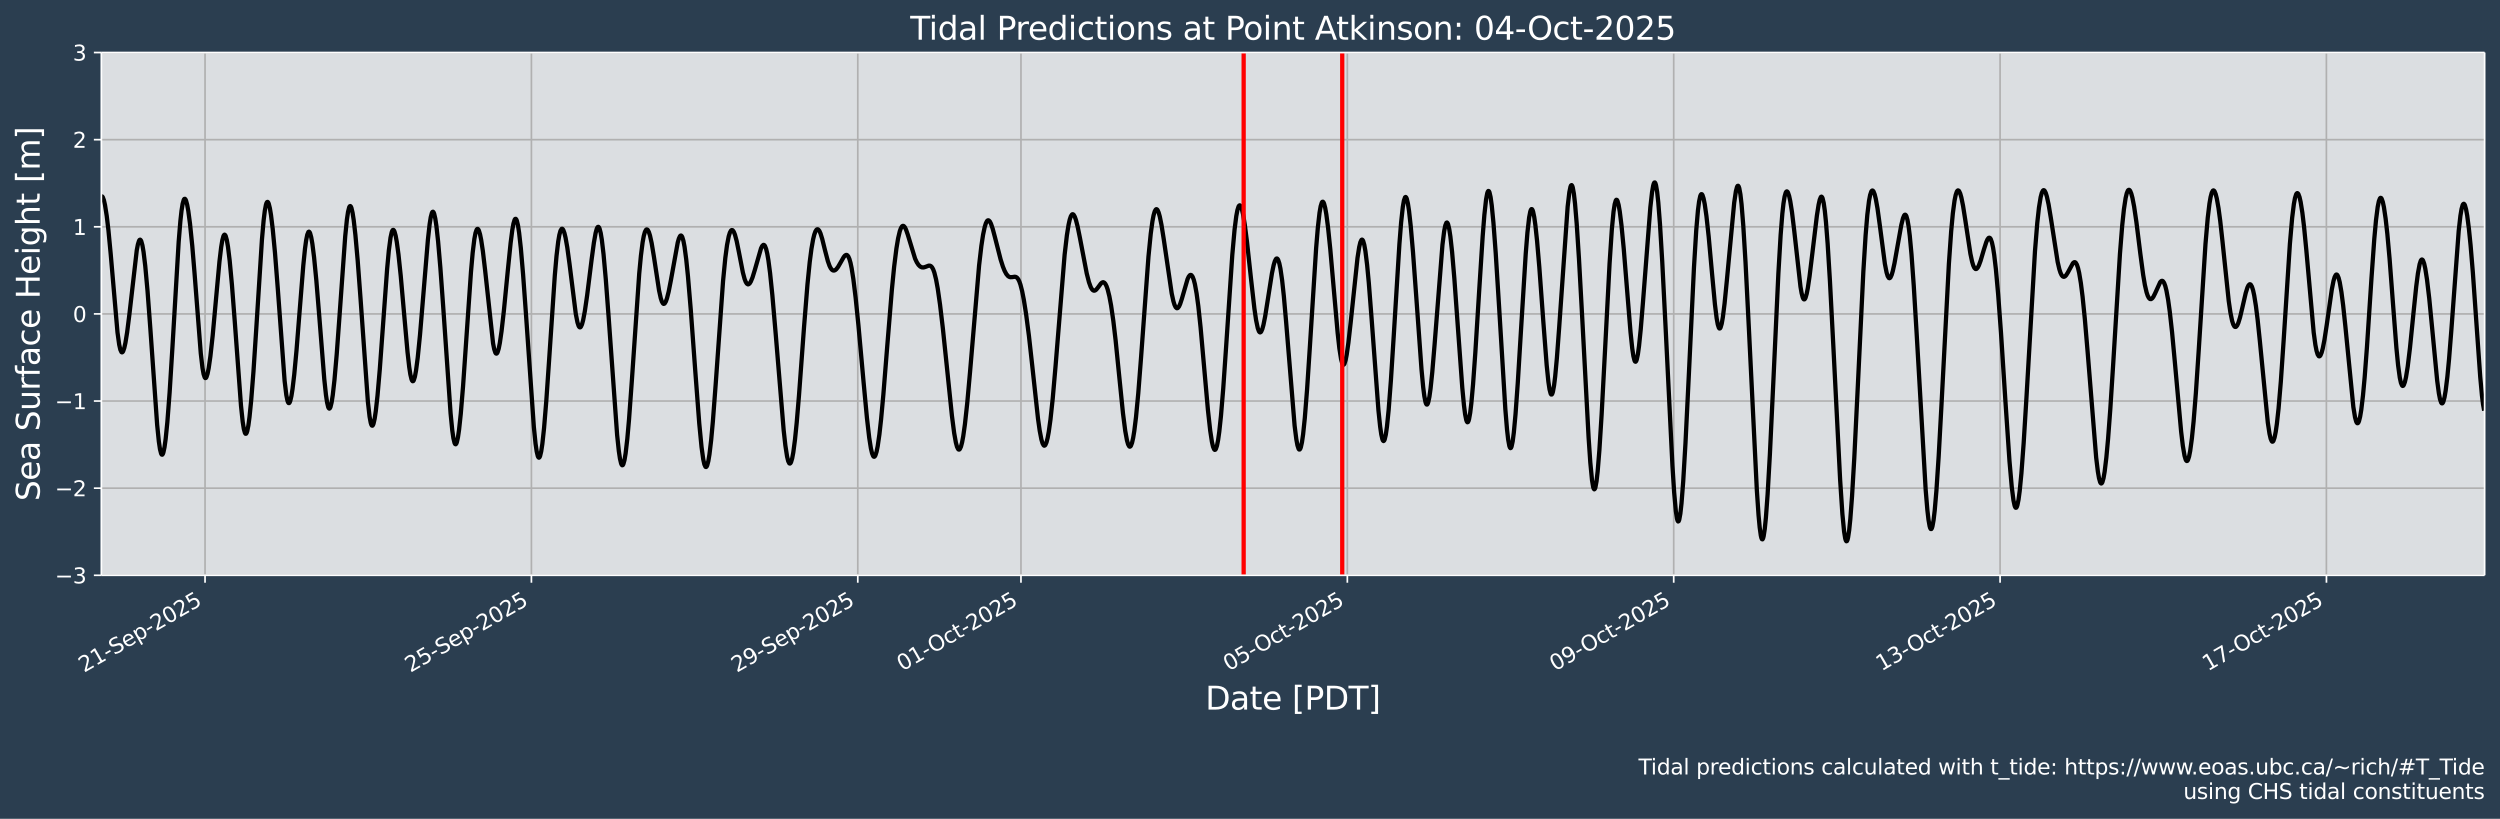 <?xml version="1.0" encoding="UTF-8"?>
<!DOCTYPE svg  PUBLIC '-//W3C//DTD SVG 1.1//EN'  'http://www.w3.org/Graphics/SVG/1.1/DTD/svg11.dtd'>
<svg width="1170.7pt" height="383.43pt" version="1.1" viewBox="0 0 1170.7 383.43" xmlns="http://www.w3.org/2000/svg" xmlns:xlink="http://www.w3.org/1999/xlink">
 <defs>
  <style type="text/css">*{stroke-linejoin: round; stroke-linecap: butt}</style>
 </defs>
 <g id="figure_1">
  <g id="patch_1">
   <path d="m0 383.43h1170.7v-383.43h-1170.7z" fill="#2b3e50"/>
  </g>
  <g id="axes_1">
   <g id="patch_2">
    <path d="m47.459 269.4h1116v-244.8h-1116z" fill="#dbdee1"/>
   </g>
   <g id="matplotlib.axis_1">
    <g id="xtick_1">
     <g id="line2d_1">
      <path d="m96.016 269.4v-244.8" clip-path="url(#p8dce741cfb)" fill="none" stroke="#b0b0b0" stroke-linecap="square" stroke-width=".8"/>
     </g>
     <g id="line2d_2">
      <defs>
       <path id="m0cbd7899dc" d="m0 0v3.5" stroke="#fff" stroke-width=".8"/>
      </defs>
      <use x="96.016" y="269.398" fill="#ffffff" stroke="#ffffff" stroke-width=".8" xlink:href="#m0cbd7899dc"/>
     </g>
     <g id="text_1">
      <!-- 21-Sep-2025 -->
      <g transform="translate(39.342 315.1) rotate(-30) scale(.1 -.1)" fill="#fff">
       <defs>
        <path id="DejaVuSans-32" transform="scale(.016)" d="m1228 531h2203v-531h-2962v531q359 372 979 998 621 627 780 809 303 340 423 576 121 236 121 464 0 372-261 606-261 235-680 235-297 0-627-103-329-103-704-313v638q381 153 712 231 332 78 607 78 725 0 1156-363 431-362 431-968 0-288-108-546-107-257-392-607-78-91-497-524-418-433-1181-1211z"/>
        <path id="DejaVuSans-31" transform="scale(.016)" d="m794 531h1031v3560l-1122-225v575l1116 225h631v-4135h1031v-531h-2687v531z"/>
        <path id="DejaVuSans-2d" transform="scale(.016)" d="m313 2009h1684v-512h-1684v512z"/>
        <path id="DejaVuSans-53" transform="scale(.016)" d="m3425 4513v-616q-359 172-678 256-319 85-616 85-515 0-795-200t-280-569q0-310 186-468 186-157 705-254l381-78q706-135 1042-474t336-907q0-679-455-1029-454-350-1332-350-331 0-705 75-373 75-773 222v650q384-215 753-325 369-109 725-109 540 0 834 212 294 213 294 607 0 343-211 537t-692 291l-385 75q-706 140-1022 440-315 300-315 835 0 619 436 975t1201 356q329 0 669-60 341-59 697-177z"/>
        <path id="DejaVuSans-65" transform="scale(.016)" d="m3597 1894v-281h-2644q38-594 358-905t892-311q331 0 642 81t618 244v-544q-310-131-635-200t-659-69q-838 0-1327 487-489 488-489 1320 0 859 464 1363 464 505 1252 505 706 0 1117-455 411-454 411-1235zm-575 169q-6 471-264 752-258 282-683 282-481 0-770-272t-333-766l2050 4z"/>
        <path id="DejaVuSans-70" transform="scale(.016)" d="m1159 525v-1856h-578v4831h578v-531q182 312 458 463 277 152 661 152 638 0 1036-506 399-506 399-1331t-399-1332q-398-506-1036-506-384 0-661 152-276 152-458 464zm1957 1222q0 634-261 995t-717 361q-457 0-718-361t-261-995 261-995 718-361q456 0 717 361t261 995z"/>
        <path id="DejaVuSans-30" transform="scale(.016)" d="m2034 4250q-487 0-733-480-245-479-245-1442 0-959 245-1439 246-480 733-480 491 0 736 480 246 480 246 1439 0 963-246 1442-245 480-736 480zm0 500q785 0 1199-621 414-620 414-1801 0-1178-414-1799-414-620-1199-620-784 0-1198 620-414 621-414 1799 0 1181 414 1801 414 621 1198 621z"/>
        <path id="DejaVuSans-35" transform="scale(.016)" d="m691 4666h2478v-532h-1900v-1143q137 47 274 70 138 23 276 23 781 0 1237-428 457-428 457-1159 0-753-469-1171-469-417-1322-417-294 0-599 50-304 50-629 150v635q281-153 581-228t634-75q541 0 856 284 316 284 316 772 0 487-316 771-315 285-856 285-253 0-505-56-251-56-513-175v2344z"/>
       </defs>
       <use xlink:href="#DejaVuSans-32"/>
       <use transform="translate(63.623)" xlink:href="#DejaVuSans-31"/>
       <use transform="translate(127.25)" xlink:href="#DejaVuSans-2d"/>
       <use transform="translate(163.33)" xlink:href="#DejaVuSans-53"/>
       <use transform="translate(226.81)" xlink:href="#DejaVuSans-65"/>
       <use transform="translate(288.33)" xlink:href="#DejaVuSans-70"/>
       <use transform="translate(351.81)" xlink:href="#DejaVuSans-2d"/>
       <use transform="translate(387.89)" xlink:href="#DejaVuSans-32"/>
       <use transform="translate(451.51)" xlink:href="#DejaVuSans-30"/>
       <use transform="translate(515.14)" xlink:href="#DejaVuSans-32"/>
       <use transform="translate(578.76)" xlink:href="#DejaVuSans-35"/>
      </g>
     </g>
    </g>
    <g id="xtick_2">
     <g id="line2d_3">
      <path d="m248.85 269.4v-244.8" clip-path="url(#p8dce741cfb)" fill="none" stroke="#b0b0b0" stroke-linecap="square" stroke-width=".8"/>
     </g>
     <g id="line2d_4">
      <use x="248.849" y="269.398" fill="#ffffff" stroke="#ffffff" stroke-width=".8" xlink:href="#m0cbd7899dc"/>
     </g>
     <g id="text_2">
      <!-- 25-Sep-2025 -->
      <g transform="translate(192.17 315.1) rotate(-30) scale(.1 -.1)" fill="#fff">
       <use xlink:href="#DejaVuSans-32"/>
       <use transform="translate(63.623)" xlink:href="#DejaVuSans-35"/>
       <use transform="translate(127.25)" xlink:href="#DejaVuSans-2d"/>
       <use transform="translate(163.33)" xlink:href="#DejaVuSans-53"/>
       <use transform="translate(226.81)" xlink:href="#DejaVuSans-65"/>
       <use transform="translate(288.33)" xlink:href="#DejaVuSans-70"/>
       <use transform="translate(351.81)" xlink:href="#DejaVuSans-2d"/>
       <use transform="translate(387.89)" xlink:href="#DejaVuSans-32"/>
       <use transform="translate(451.51)" xlink:href="#DejaVuSans-30"/>
       <use transform="translate(515.14)" xlink:href="#DejaVuSans-32"/>
       <use transform="translate(578.76)" xlink:href="#DejaVuSans-35"/>
      </g>
     </g>
    </g>
    <g id="xtick_3">
     <g id="line2d_5">
      <path d="m401.68 269.4v-244.8" clip-path="url(#p8dce741cfb)" fill="none" stroke="#b0b0b0" stroke-linecap="square" stroke-width=".8"/>
     </g>
     <g id="line2d_6">
      <use x="401.682" y="269.398" fill="#ffffff" stroke="#ffffff" stroke-width=".8" xlink:href="#m0cbd7899dc"/>
     </g>
     <g id="text_3">
      <!-- 29-Sep-2025 -->
      <g transform="translate(345.01 315.1) rotate(-30) scale(.1 -.1)" fill="#fff">
       <defs>
        <path id="DejaVuSans-39" transform="scale(.016)" d="m703 97v575q238-113 481-172 244-59 479-59 625 0 954 420 330 420 377 1277-181-269-460-413-278-144-615-144-700 0-1108 423-408 424-408 1159 0 718 425 1152 425 435 1131 435 810 0 1236-621 427-620 427-1801 0-1103-524-1761-523-658-1407-658-238 0-482 47-243 47-506 141zm1256 1978q425 0 673 290 249 291 249 798 0 503-249 795-248 292-673 292t-673-292-248-795q0-507 248-798 248-290 673-290z"/>
       </defs>
       <use xlink:href="#DejaVuSans-32"/>
       <use transform="translate(63.623)" xlink:href="#DejaVuSans-39"/>
       <use transform="translate(127.25)" xlink:href="#DejaVuSans-2d"/>
       <use transform="translate(163.33)" xlink:href="#DejaVuSans-53"/>
       <use transform="translate(226.81)" xlink:href="#DejaVuSans-65"/>
       <use transform="translate(288.33)" xlink:href="#DejaVuSans-70"/>
       <use transform="translate(351.81)" xlink:href="#DejaVuSans-2d"/>
       <use transform="translate(387.89)" xlink:href="#DejaVuSans-32"/>
       <use transform="translate(451.51)" xlink:href="#DejaVuSans-30"/>
       <use transform="translate(515.14)" xlink:href="#DejaVuSans-32"/>
       <use transform="translate(578.76)" xlink:href="#DejaVuSans-35"/>
      </g>
     </g>
    </g>
    <g id="xtick_4">
     <g id="line2d_7">
      <path d="m478.1 269.4v-244.8" clip-path="url(#p8dce741cfb)" fill="none" stroke="#b0b0b0" stroke-linecap="square" stroke-width=".8"/>
     </g>
     <g id="line2d_8">
      <use x="478.098" y="269.398" fill="#ffffff" stroke="#ffffff" stroke-width=".8" xlink:href="#m0cbd7899dc"/>
     </g>
     <g id="text_4">
      <!-- 01-Oct-2025 -->
      <g transform="translate(422.54 314.46) rotate(-30) scale(.1 -.1)" fill="#fff">
       <defs>
        <path id="DejaVuSans-4f" transform="scale(.016)" d="m2522 4238q-688 0-1093-513-404-512-404-1397 0-881 404-1394 405-512 1093-512 687 0 1089 512 402 513 402 1394 0 885-402 1397-402 513-1089 513zm0 512q981 0 1568-658 588-658 588-1764 0-1103-588-1761-587-658-1568-658-984 0-1574 656-589 657-589 1763t589 1764q590 658 1574 658z"/>
        <path id="DejaVuSans-63" transform="scale(.016)" d="m3122 3366v-538q-244 135-489 202t-495 67q-560 0-870-355-309-354-309-995t309-996q310-354 870-354 250 0 495 67t489 202v-532q-241-112-499-168-257-57-548-57-791 0-1257 497-465 497-465 1341 0 856 470 1346 471 491 1290 491 265 0 518-55 253-54 491-163z"/>
        <path id="DejaVuSans-74" transform="scale(.016)" d="m1172 4494v-994h1184v-447h-1184v-1900q0-428 117-550t477-122h590v-481h-590q-666 0-919 248-253 249-253 905v1900h-422v447h422v994h578z"/>
       </defs>
       <use xlink:href="#DejaVuSans-30"/>
       <use transform="translate(63.623)" xlink:href="#DejaVuSans-31"/>
       <use transform="translate(127.25)" xlink:href="#DejaVuSans-2d"/>
       <use transform="translate(166.08)" xlink:href="#DejaVuSans-4f"/>
       <use transform="translate(244.79)" xlink:href="#DejaVuSans-63"/>
       <use transform="translate(299.77)" xlink:href="#DejaVuSans-74"/>
       <use transform="translate(338.98)" xlink:href="#DejaVuSans-2d"/>
       <use transform="translate(375.06)" xlink:href="#DejaVuSans-32"/>
       <use transform="translate(438.69)" xlink:href="#DejaVuSans-30"/>
       <use transform="translate(502.31)" xlink:href="#DejaVuSans-32"/>
       <use transform="translate(565.93)" xlink:href="#DejaVuSans-35"/>
      </g>
     </g>
    </g>
    <g id="xtick_5">
     <g id="line2d_9">
      <path d="m630.93 269.4v-244.8" clip-path="url(#p8dce741cfb)" fill="none" stroke="#b0b0b0" stroke-linecap="square" stroke-width=".8"/>
     </g>
     <g id="line2d_10">
      <use x="630.932" y="269.398" fill="#ffffff" stroke="#ffffff" stroke-width=".8" xlink:href="#m0cbd7899dc"/>
     </g>
     <g id="text_5">
      <!-- 05-Oct-2025 -->
      <g transform="translate(575.37 314.46) rotate(-30) scale(.1 -.1)" fill="#fff">
       <use xlink:href="#DejaVuSans-30"/>
       <use transform="translate(63.623)" xlink:href="#DejaVuSans-35"/>
       <use transform="translate(127.25)" xlink:href="#DejaVuSans-2d"/>
       <use transform="translate(166.08)" xlink:href="#DejaVuSans-4f"/>
       <use transform="translate(244.79)" xlink:href="#DejaVuSans-63"/>
       <use transform="translate(299.77)" xlink:href="#DejaVuSans-74"/>
       <use transform="translate(338.98)" xlink:href="#DejaVuSans-2d"/>
       <use transform="translate(375.06)" xlink:href="#DejaVuSans-32"/>
       <use transform="translate(438.69)" xlink:href="#DejaVuSans-30"/>
       <use transform="translate(502.31)" xlink:href="#DejaVuSans-32"/>
       <use transform="translate(565.93)" xlink:href="#DejaVuSans-35"/>
      </g>
     </g>
    </g>
    <g id="xtick_6">
     <g id="line2d_11">
      <path d="m783.76 269.4v-244.8" clip-path="url(#p8dce741cfb)" fill="none" stroke="#b0b0b0" stroke-linecap="square" stroke-width=".8"/>
     </g>
     <g id="line2d_12">
      <use x="783.765" y="269.398" fill="#ffffff" stroke="#ffffff" stroke-width=".8" xlink:href="#m0cbd7899dc"/>
     </g>
     <g id="text_6">
      <!-- 09-Oct-2025 -->
      <g transform="translate(728.2 314.46) rotate(-30) scale(.1 -.1)" fill="#fff">
       <use xlink:href="#DejaVuSans-30"/>
       <use transform="translate(63.623)" xlink:href="#DejaVuSans-39"/>
       <use transform="translate(127.25)" xlink:href="#DejaVuSans-2d"/>
       <use transform="translate(166.08)" xlink:href="#DejaVuSans-4f"/>
       <use transform="translate(244.79)" xlink:href="#DejaVuSans-63"/>
       <use transform="translate(299.77)" xlink:href="#DejaVuSans-74"/>
       <use transform="translate(338.98)" xlink:href="#DejaVuSans-2d"/>
       <use transform="translate(375.06)" xlink:href="#DejaVuSans-32"/>
       <use transform="translate(438.69)" xlink:href="#DejaVuSans-30"/>
       <use transform="translate(502.31)" xlink:href="#DejaVuSans-32"/>
       <use transform="translate(565.93)" xlink:href="#DejaVuSans-35"/>
      </g>
     </g>
    </g>
    <g id="xtick_7">
     <g id="line2d_13">
      <path d="m936.6 269.4v-244.8" clip-path="url(#p8dce741cfb)" fill="none" stroke="#b0b0b0" stroke-linecap="square" stroke-width=".8"/>
     </g>
     <g id="line2d_14">
      <use x="936.598" y="269.398" fill="#ffffff" stroke="#ffffff" stroke-width=".8" xlink:href="#m0cbd7899dc"/>
     </g>
     <g id="text_7">
      <!-- 13-Oct-2025 -->
      <g transform="translate(881.04 314.46) rotate(-30) scale(.1 -.1)" fill="#fff">
       <defs>
        <path id="DejaVuSans-33" transform="scale(.016)" d="m2597 2516q453-97 707-404 255-306 255-756 0-690-475-1069-475-378-1350-378-293 0-604 58t-642 174v609q262-153 574-231 313-78 654-78 593 0 904 234t311 681q0 413-289 645-289 233-804 233h-544v519h569q465 0 712 186t247 536q0 359-255 551-254 193-729 193-260 0-557-57-297-56-653-174v562q360 100 674 150t592 50q719 0 1137-327 419-326 419-882 0-388-222-655t-631-370z"/>
       </defs>
       <use xlink:href="#DejaVuSans-31"/>
       <use transform="translate(63.623)" xlink:href="#DejaVuSans-33"/>
       <use transform="translate(127.25)" xlink:href="#DejaVuSans-2d"/>
       <use transform="translate(166.08)" xlink:href="#DejaVuSans-4f"/>
       <use transform="translate(244.79)" xlink:href="#DejaVuSans-63"/>
       <use transform="translate(299.77)" xlink:href="#DejaVuSans-74"/>
       <use transform="translate(338.98)" xlink:href="#DejaVuSans-2d"/>
       <use transform="translate(375.06)" xlink:href="#DejaVuSans-32"/>
       <use transform="translate(438.69)" xlink:href="#DejaVuSans-30"/>
       <use transform="translate(502.31)" xlink:href="#DejaVuSans-32"/>
       <use transform="translate(565.93)" xlink:href="#DejaVuSans-35"/>
      </g>
     </g>
    </g>
    <g id="xtick_8">
     <g id="line2d_15">
      <path d="m1089.4 269.4v-244.8" clip-path="url(#p8dce741cfb)" fill="none" stroke="#b0b0b0" stroke-linecap="square" stroke-width=".8"/>
     </g>
     <g id="line2d_16">
      <use x="1089.431" y="269.398" fill="#ffffff" stroke="#ffffff" stroke-width=".8" xlink:href="#m0cbd7899dc"/>
     </g>
     <g id="text_8">
      <!-- 17-Oct-2025 -->
      <g transform="translate(1033.9 314.46) rotate(-30) scale(.1 -.1)" fill="#fff">
       <defs>
        <path id="DejaVuSans-37" transform="scale(.016)" d="m525 4666h3e3v-269l-1694-4397h-659l1594 4134h-2241v532z"/>
       </defs>
       <use xlink:href="#DejaVuSans-31"/>
       <use transform="translate(63.623)" xlink:href="#DejaVuSans-37"/>
       <use transform="translate(127.25)" xlink:href="#DejaVuSans-2d"/>
       <use transform="translate(166.08)" xlink:href="#DejaVuSans-4f"/>
       <use transform="translate(244.79)" xlink:href="#DejaVuSans-63"/>
       <use transform="translate(299.77)" xlink:href="#DejaVuSans-74"/>
       <use transform="translate(338.98)" xlink:href="#DejaVuSans-2d"/>
       <use transform="translate(375.06)" xlink:href="#DejaVuSans-32"/>
       <use transform="translate(438.69)" xlink:href="#DejaVuSans-30"/>
       <use transform="translate(502.31)" xlink:href="#DejaVuSans-32"/>
       <use transform="translate(565.93)" xlink:href="#DejaVuSans-35"/>
      </g>
     </g>
    </g>
    <g id="text_9">
     <!-- Date [PDT] -->
     <g transform="translate(564.42 332.3) scale(.15 -.15)" fill="#fff">
      <defs>
       <path id="BitstreamVeraSans-Roman-44" transform="scale(.016)" d="m1259 4147v-3628h763q966 0 1414 437 448 438 448 1382 0 937-448 1373t-1414 436h-763zm-631 519h1297q1356 0 1990-564 635-564 635-1764 0-1207-638-1773-637-565-1987-565h-1297v4666z"/>
       <path id="BitstreamVeraSans-Roman-61" transform="scale(.016)" d="m2194 1759q-697 0-966-159t-269-544q0-306 202-486 202-179 548-179 479 0 768 339t289 901v128h-572zm1147 238v-1997h-575v531q-197-318-491-470t-719-152q-537 0-855 302-317 302-317 808 0 590 395 890 396 300 1180 300h807v57q0 397-261 614t-733 217q-300 0-585-72-284-72-546-216v532q315 122 612 182 297 61 578 61 760 0 1135-394 375-393 375-1193z"/>
       <path id="BitstreamVeraSans-Roman-74" transform="scale(.016)" d="m1172 4494v-994h1184v-447h-1184v-1900q0-428 117-550t477-122h590v-481h-590q-666 0-919 248-253 249-253 905v1900h-422v447h422v994h578z"/>
       <path id="BitstreamVeraSans-Roman-65" transform="scale(.016)" d="m3597 1894v-281h-2644q38-594 358-905t892-311q331 0 642 81t618 244v-544q-310-131-635-200t-659-69q-838 0-1327 487-489 488-489 1320 0 859 464 1363 464 505 1252 505 706 0 1117-455 411-454 411-1235zm-575 169q-6 471-264 752-258 282-683 282-481 0-770-272t-333-766l2050 4z"/>
       <path id="BitstreamVeraSans-Roman-5b" transform="scale(.016)" d="m550 4863h1325v-447h-750v-4813h750v-447h-1325v5707z"/>
       <path id="BitstreamVeraSans-Roman-50" transform="scale(.016)" d="m1259 4147v-1753h794q441 0 681 228 241 228 241 650 0 419-241 647-240 228-681 228h-794zm-631 519h1425q785 0 1186-355 402-355 402-1039 0-691-402-1044-401-353-1186-353h-794v-1875h-631v4666z"/>
       <path id="BitstreamVeraSans-Roman-54" transform="scale(.016)" d="m-19 4666h3947v-532h-1656v-4134h-634v4134h-1657v532z"/>
       <path id="BitstreamVeraSans-Roman-5d" transform="scale(.016)" d="m1947 4863v-5707h-1325v447h747v4813h-747v447h1325z"/>
      </defs>
      <use xlink:href="#BitstreamVeraSans-Roman-44"/>
      <use transform="translate(77.002)" xlink:href="#BitstreamVeraSans-Roman-61"/>
      <use transform="translate(138.28)" xlink:href="#BitstreamVeraSans-Roman-74"/>
      <use transform="translate(177.49)" xlink:href="#BitstreamVeraSans-Roman-65"/>
      <use transform="translate(239.01)" xlink:href="#BitstreamVeraSans-Roman-20"/>
      <use transform="translate(270.8)" xlink:href="#BitstreamVeraSans-Roman-5b"/>
      <use transform="translate(309.81)" xlink:href="#BitstreamVeraSans-Roman-50"/>
      <use transform="translate(370.12)" xlink:href="#BitstreamVeraSans-Roman-44"/>
      <use transform="translate(447.12)" xlink:href="#BitstreamVeraSans-Roman-54"/>
      <use transform="translate(508.2)" xlink:href="#BitstreamVeraSans-Roman-5d"/>
     </g>
    </g>
   </g>
   <g id="matplotlib.axis_2">
    <g id="ytick_1">
     <g id="line2d_17">
      <path d="m47.459 269.4h1116" clip-path="url(#p8dce741cfb)" fill="none" stroke="#b0b0b0" stroke-linecap="square" stroke-width=".8"/>
     </g>
     <g id="line2d_18">
      <defs>
       <path id="mfef2dfbc71" d="m0 0h-3.5" stroke="#fff" stroke-width=".8"/>
      </defs>
      <use x="47.459" y="269.398" fill="#ffffff" stroke="#ffffff" stroke-width=".8" xlink:href="#mfef2dfbc71"/>
     </g>
     <g id="text_10">
      <!-- −3 -->
      <g transform="translate(25.717 273.2) scale(.1 -.1)" fill="#fff">
       <defs>
        <path id="DejaVuSans-2212" transform="scale(.016)" d="m678 2272h4006v-531h-4006v531z"/>
       </defs>
       <use xlink:href="#DejaVuSans-2212"/>
       <use transform="translate(83.789)" xlink:href="#DejaVuSans-33"/>
      </g>
     </g>
    </g>
    <g id="ytick_2">
     <g id="line2d_19">
      <path d="m47.459 228.6h1116" clip-path="url(#p8dce741cfb)" fill="none" stroke="#b0b0b0" stroke-linecap="square" stroke-width=".8"/>
     </g>
     <g id="line2d_20">
      <use x="47.459" y="228.598" fill="#ffffff" stroke="#ffffff" stroke-width=".8" xlink:href="#mfef2dfbc71"/>
     </g>
     <g id="text_11">
      <!-- −2 -->
      <g transform="translate(25.717 232.4) scale(.1 -.1)" fill="#fff">
       <use xlink:href="#DejaVuSans-2212"/>
       <use transform="translate(83.789)" xlink:href="#DejaVuSans-32"/>
      </g>
     </g>
    </g>
    <g id="ytick_3">
     <g id="line2d_21">
      <path d="m47.459 187.8h1116" clip-path="url(#p8dce741cfb)" fill="none" stroke="#b0b0b0" stroke-linecap="square" stroke-width=".8"/>
     </g>
     <g id="line2d_22">
      <use x="47.459" y="187.798" fill="#ffffff" stroke="#ffffff" stroke-width=".8" xlink:href="#mfef2dfbc71"/>
     </g>
     <g id="text_12">
      <!-- −1 -->
      <g transform="translate(25.717 191.6) scale(.1 -.1)" fill="#fff">
       <use xlink:href="#DejaVuSans-2212"/>
       <use transform="translate(83.789)" xlink:href="#DejaVuSans-31"/>
      </g>
     </g>
    </g>
    <g id="ytick_4">
     <g id="line2d_23">
      <path d="m47.459 147h1116" clip-path="url(#p8dce741cfb)" fill="none" stroke="#b0b0b0" stroke-linecap="square" stroke-width=".8"/>
     </g>
     <g id="line2d_24">
      <use x="47.459" y="146.998" fill="#ffffff" stroke="#ffffff" stroke-width=".8" xlink:href="#mfef2dfbc71"/>
     </g>
     <g id="text_13">
      <!-- 0 -->
      <g transform="translate(34.097 150.8) scale(.1 -.1)" fill="#fff">
       <use xlink:href="#DejaVuSans-30"/>
      </g>
     </g>
    </g>
    <g id="ytick_5">
     <g id="line2d_25">
      <path d="m47.459 106.2h1116" clip-path="url(#p8dce741cfb)" fill="none" stroke="#b0b0b0" stroke-linecap="square" stroke-width=".8"/>
     </g>
     <g id="line2d_26">
      <use x="47.459" y="106.198" fill="#ffffff" stroke="#ffffff" stroke-width=".8" xlink:href="#mfef2dfbc71"/>
     </g>
     <g id="text_14">
      <!-- 1 -->
      <g transform="translate(34.097 110) scale(.1 -.1)" fill="#fff">
       <use xlink:href="#DejaVuSans-31"/>
      </g>
     </g>
    </g>
    <g id="ytick_6">
     <g id="line2d_27">
      <path d="m47.459 65.398h1116" clip-path="url(#p8dce741cfb)" fill="none" stroke="#b0b0b0" stroke-linecap="square" stroke-width=".8"/>
     </g>
     <g id="line2d_28">
      <use x="47.459" y="65.398" fill="#ffffff" stroke="#ffffff" stroke-width=".8" xlink:href="#mfef2dfbc71"/>
     </g>
     <g id="text_15">
      <!-- 2 -->
      <g transform="translate(34.097 69.197) scale(.1 -.1)" fill="#fff">
       <use xlink:href="#DejaVuSans-32"/>
      </g>
     </g>
    </g>
    <g id="ytick_7">
     <g id="line2d_29">
      <path d="m47.459 24.598h1116" clip-path="url(#p8dce741cfb)" fill="none" stroke="#b0b0b0" stroke-linecap="square" stroke-width=".8"/>
     </g>
     <g id="line2d_30">
      <use x="47.459" y="24.598" fill="#ffffff" stroke="#ffffff" stroke-width=".8" xlink:href="#mfef2dfbc71"/>
     </g>
     <g id="text_16">
      <!-- 3 -->
      <g transform="translate(34.097 28.397) scale(.1 -.1)" fill="#fff">
       <use xlink:href="#DejaVuSans-33"/>
      </g>
     </g>
    </g>
    <g id="text_17">
     <!-- Sea Surface Height [m] -->
     <g transform="translate(18.598 234.64) rotate(-90) scale(.15 -.15)" fill="#fff">
      <defs>
       <path id="BitstreamVeraSans-Roman-53" transform="scale(.016)" d="m3425 4513v-616q-359 172-678 256-319 85-616 85-515 0-795-200t-280-569q0-310 186-468 186-157 705-254l381-78q706-135 1042-474t336-907q0-679-455-1029-454-350-1332-350-331 0-705 75-373 75-773 222v650q384-215 753-325 369-109 725-109 540 0 834 212 294 213 294 607 0 343-211 537t-692 291l-385 75q-706 140-1022 440-315 300-315 835 0 619 436 975t1201 356q329 0 669-60 341-59 697-177z"/>
       <path id="BitstreamVeraSans-Roman-75" transform="scale(.016)" d="m544 1381v2119h575v-2097q0-497 193-746 194-248 582-248 465 0 735 297 271 297 271 810v1984h575v-3500h-575v538q-209-319-486-474-276-155-642-155-603 0-916 375-312 375-312 1097z"/>
       <path id="BitstreamVeraSans-Roman-72" transform="scale(.016)" d="m2631 2963q-97 56-211 82-114 27-251 27-488 0-749-317t-261-911v-1844h-578v3500h578v-544q182 319 472 473 291 155 707 155 59 0 131-8 72-7 159-23l3-590z"/>
       <path id="BitstreamVeraSans-Roman-66" transform="scale(.016)" d="m2375 4863v-479h-550q-309 0-430-125-120-125-120-450v-309h947v-447h-947v-3053h-578v3053h-550v447h550v244q0 584 272 851 272 268 862 268h544z"/>
       <path id="BitstreamVeraSans-Roman-63" transform="scale(.016)" d="m3122 3366v-538q-244 135-489 202t-495 67q-560 0-870-355-309-354-309-995t309-996q310-354 870-354 250 0 495 67t489 202v-532q-241-112-499-168-257-57-548-57-791 0-1257 497-465 497-465 1341 0 856 470 1346 471 491 1290 491 265 0 518-55 253-54 491-163z"/>
       <path id="BitstreamVeraSans-Roman-48" transform="scale(.016)" d="m628 4666h631v-1913h2294v1913h631v-4666h-631v2222h-2294v-2222h-631v4666z"/>
       <path id="BitstreamVeraSans-Roman-69" transform="scale(.016)" d="m603 3500h575v-3500h-575v3500zm0 1363h575v-729h-575v729z"/>
       <path id="BitstreamVeraSans-Roman-67" transform="scale(.016)" d="m2906 1791q0 625-258 968-257 344-723 344-462 0-720-344-258-343-258-968 0-622 258-966t720-344q466 0 723 344 258 344 258 966zm575-1357q0-893-397-1329-396-436-1215-436-303 0-572 45t-522 139v559q253-137 500-202 247-66 503-66 566 0 847 295t281 892v285q-178-310-456-463t-666-153q-643 0-1037 490-394 491-394 1301 0 812 394 1302 394 491 1037 491 388 0 666-153t456-462v531h575v-3066z"/>
       <path id="BitstreamVeraSans-Roman-68" transform="scale(.016)" d="m3513 2113v-2113h-575v2094q0 497-194 743-194 247-581 247-466 0-735-297-269-296-269-809v-1978h-578v4863h578v-1907q207 316 486 472 280 156 646 156 603 0 912-373 310-373 310-1098z"/>
       <path id="BitstreamVeraSans-Roman-6d" transform="scale(.016)" d="m3328 2828q216 388 516 572t706 184q547 0 844-383 297-382 297-1088v-2113h-578v2094q0 503-179 746-178 244-543 244-447 0-707-297-259-296-259-809v-1978h-578v2094q0 506-178 748t-550 242q-441 0-701-298-259-298-259-808v-1978h-578v3500h578v-544q197 322 472 475t653 153q382 0 649-194 267-193 395-562z"/>
      </defs>
      <use xlink:href="#BitstreamVeraSans-Roman-53"/>
      <use transform="translate(63.477)" xlink:href="#BitstreamVeraSans-Roman-65"/>
      <use transform="translate(125)" xlink:href="#BitstreamVeraSans-Roman-61"/>
      <use transform="translate(186.28)" xlink:href="#BitstreamVeraSans-Roman-20"/>
      <use transform="translate(218.07)" xlink:href="#BitstreamVeraSans-Roman-53"/>
      <use transform="translate(281.54)" xlink:href="#BitstreamVeraSans-Roman-75"/>
      <use transform="translate(344.92)" xlink:href="#BitstreamVeraSans-Roman-72"/>
      <use transform="translate(386.04)" xlink:href="#BitstreamVeraSans-Roman-66"/>
      <use transform="translate(421.24)" xlink:href="#BitstreamVeraSans-Roman-61"/>
      <use transform="translate(482.52)" xlink:href="#BitstreamVeraSans-Roman-63"/>
      <use transform="translate(537.5)" xlink:href="#BitstreamVeraSans-Roman-65"/>
      <use transform="translate(599.02)" xlink:href="#BitstreamVeraSans-Roman-20"/>
      <use transform="translate(630.81)" xlink:href="#BitstreamVeraSans-Roman-48"/>
      <use transform="translate(706.01)" xlink:href="#BitstreamVeraSans-Roman-65"/>
      <use transform="translate(767.53)" xlink:href="#BitstreamVeraSans-Roman-69"/>
      <use transform="translate(795.31)" xlink:href="#BitstreamVeraSans-Roman-67"/>
      <use transform="translate(858.79)" xlink:href="#BitstreamVeraSans-Roman-68"/>
      <use transform="translate(922.17)" xlink:href="#BitstreamVeraSans-Roman-74"/>
      <use transform="translate(961.38)" xlink:href="#BitstreamVeraSans-Roman-20"/>
      <use transform="translate(993.16)" xlink:href="#BitstreamVeraSans-Roman-5b"/>
      <use transform="translate(1032.2)" xlink:href="#BitstreamVeraSans-Roman-6d"/>
      <use transform="translate(1129.6)" xlink:href="#BitstreamVeraSans-Roman-5d"/>
     </g>
    </g>
   </g>
   <g id="line2d_31">
    <path d="m47.327 92.215 0.265-0.254 0.265 0.04 0.265 0.319 0.531 1.411 0.531 2.344 0.796 5.055 0.796 6.697 1.061 11.122 3.184 36.737 0.796 5.708 0.531 2.348 0.531 1.144 0.265 0.134 0.265-0.143 0.265-0.406 0.531-1.537 0.531-2.391 0.796-4.913 1.061-8.408 3.449-30.011 0.531-2.757 0.531-1.697 0.265-0.412 0.265-0.107 0.265 0.203 0.265 0.513 0.531 1.94 0.531 3.097 0.796 6.571 1.061 11.644 1.327 17.755 3.184 45 0.796 7.814 0.531 3.568 0.531 2.072 0.265 0.451 0.265 0.06 0.265-0.327 0.265-0.705 0.531-2.491 0.531-3.821 0.796-7.901 1.061-13.856 1.327-21.292 2.919-49.328 0.796-9.709 0.531-4.786 0.531-3.319 0.531-1.847 0.265-0.391 0.265-0.054 0.265 0.267 0.265 0.568 0.531 1.963 0.531 2.938 0.796 5.958 1.061 10.388 1.061 12.733 2.919 37.545 0.796 6.815 0.531 2.937 0.531 1.562 0.265 0.27 0.265-0.058 0.265-0.372 0.531-1.612 0.531-2.643 0.796-5.539 1.061-9.632 1.592-17.438 1.592-17.303 0.796-6.695 0.531-3.2 0.531-1.99 0.265-0.509 0.265-0.177 0.265 0.155 0.265 0.482 0.531 1.909 0.531 3.074 0.796 6.487 1.061 11.37 1.327 17.176 2.919 39.456 0.796 7.509 0.531 3.377 0.531 1.885 0.265 0.36 0.265-0.03 0.265-0.413 0.265-0.785 0.531-2.625 0.531-3.901 0.796-7.874 1.061-13.469 1.327-20.213 2.653-41.674 0.796-9.035 0.531-4.334 0.531-2.831 0.265-0.84 0.265-0.461 0.265-0.092 0.265 0.262 0.265 0.599 0.531 2.126 0.531 3.215 0.796 6.496 1.061 11.112 1.327 16.953 3.184 43.04 0.796 6.615 0.531 2.639 0.265 0.757 0.265 0.383 0.265 0.017 0.265-0.336 0.265-0.673 0.531-2.276 0.531-3.366 0.796-6.713 1.061-11.294 1.592-20.025 1.592-19.808 0.796-7.824 0.531-3.892 0.531-2.636 0.531-1.294 0.265-0.139 0.265 0.193 0.265 0.515 0.531 1.941 0.531 3.038 0.796 6.278 1.061 10.829 1.327 16.171 2.388 30.02 0.796 7.48 0.531 3.539 0.531 2.166 0.265 0.535 0.265 0.165 0.265-0.203 0.265-0.563 0.531-2.151 0.531-3.394 0.796-7.039 1.061-12.143 1.327-18.129 2.653-37.099 0.796-7.849 0.531-3.592 0.531-2.11 0.265-0.482 0.265-0.102 0.265 0.269 0.265 0.627 0.531 2.255 0.531 3.446 0.796 6.994 1.061 11.873 1.327 17.702 3.449 48.434 0.796 6.992 0.531 2.869 0.265 0.854 0.265 0.468 0.265 0.075 0.265-0.303 0.265-0.666 0.531-2.348 0.531-3.557 0.796-7.198 1.061-12.215 1.592-21.781 1.857-25.395 0.796-8.562 0.796-6.065 0.531-2.436 0.265-0.719 0.265-0.389 0.265-0.066 0.265 0.245 0.265 0.543 0.531 1.914 0.531 2.898 0.796 5.878 1.061 10.03 1.592 17.922 1.592 17.808 0.796 7.026 0.531 3.442 0.531 2.235 0.265 0.629 0.265 0.294 0.265-0.041 0.265-0.37 0.531-1.687 0.531-2.843 0.796-6.075 1.061-10.606 1.592-19.093 2.123-25.603 0.796-7.153 0.531-3.348 0.531-1.997 0.265-0.458 0.265-0.091 0.265 0.274 0.265 0.633 0.531 2.288 0.531 3.532 0.796 7.243 1.061 12.354 1.327 18.243 3.449 49.842 0.796 7.982 0.531 3.691 0.531 2.187 0.265 0.51 0.265 0.121 0.265-0.264 0.265-0.638 0.531-2.335 0.531-3.619 0.796-7.446 1.061-12.792 1.592-22.951 2.123-30.676 0.796-8.958 0.796-6.498 0.531-2.793 0.531-1.541 0.265-0.315 0.265-0.025 0.265 0.252 0.265 0.514 0.531 1.754 0.531 2.617 0.796 5.282 1.061 9.01 3.715 34.158 0.531 2.705 0.531 1.628 0.265 0.386 0.265 0.097 0.265-0.189 0.265-0.469 0.531-1.733 0.531-2.69 0.796-5.506 1.061-9.31 1.857-18.952 1.327-12.999 0.796-6.144 0.531-2.926 0.531-1.76 0.265-0.399 0.265-0.064 0.265 0.275 0.265 0.614 0.531 2.216 0.531 3.447 0.796 7.153 1.061 12.344 1.327 18.285 3.715 53.176 0.796 7.797 0.531 3.632 0.531 2.213 0.265 0.548 0.265 0.172 0.265-0.203 0.265-0.57 0.531-2.198 0.531-3.503 0.796-7.36 1.061-12.87 1.327-19.27 2.653-39.378 0.796-9.09 0.796-6.769 0.531-3.097 0.531-1.963 0.531-0.88 0.265-0.059 0.265 0.179 0.265 0.405 0.531 1.438 0.531 2.195 0.796 4.512 1.061 7.792 2.919 23.308 0.796 4.036 0.531 1.619 0.265 0.46 0.265 0.223 0.265-0.013 0.265-0.245 0.531-1.152 0.531-1.957 0.796-4.189 1.061-7.27 2.123-17.005 1.061-7.835 0.796-4.485 0.531-1.955 0.265-0.599 0.265-0.323 0.265-0.034 0.265 0.264 0.265 0.567 0.531 2.038 0.531 3.196 0.796 6.723 1.061 11.784 1.327 17.647 3.98 55.248 0.796 7.505 0.531 3.564 0.531 2.255 0.265 0.61 0.265 0.259 0.265-0.092 0.265-0.44 0.531-1.895 0.531-3.171 0.796-6.871 0.796-8.967 1.327-18.217 3.449-50.118 0.796-8.402 0.796-6.239 0.531-2.908 0.531-1.934 0.531-1.016 0.265-0.185 0.265 0.019 0.265 0.214 0.531 0.978 0.531 1.656 0.796 3.599 1.061 6.406 2.388 15.68 0.796 3.647 0.531 1.609 0.531 0.883 0.265 0.165 0.265-0.017 0.265-0.193 0.531-0.885 0.531-1.485 0.796-3.152 1.061-5.428 3.184-17.562 0.531-1.859 0.531-1.137 0.265-0.251 0.265-0.017 0.265 0.228 0.265 0.483 0.531 1.748 0.531 2.781 0.796 5.965 0.796 7.777 1.327 15.777 2.123 28.858 1.857 24.424 1.061 10.972 0.796 5.745 0.531 2.393 0.531 1.148 0.265 0.095 0.265-0.224 0.265-0.54 0.531-2.002 0.531-3.167 0.796-6.703 0.796-8.664 1.327-17.526 3.449-48.28 1.061-10.854 0.796-5.982 0.796-4.091 0.531-1.724 0.531-0.97 0.265-0.216 0.265-0.043 0.265 0.124 0.531 0.728 0.531 1.325 0.796 2.96 1.061 5.234 1.857 9.539 0.796 2.99 0.531 1.381 0.531 0.848 0.531 0.316 0.265-0.034 0.531-0.422 0.531-0.847 0.796-1.926 1.061-3.445 2.919-10.188 0.531-1.081 0.531-0.529 0.265-0.017 0.265 0.167 0.265 0.363 0.531 1.349 0.531 2.208 0.531 3.058 0.796 6.054 1.061 10.288 1.592 18.44 3.715 44.893 0.796 7.133 0.796 5.157 0.531 2.155 0.531 1.048 0.265 0.099 0.265-0.186 0.265-0.469 0.531-1.766 0.531-2.822 0.796-6.029 0.796-7.866 1.061-12.637 2.388-32.341 1.592-19.776 1.061-10.51 0.796-6.106 0.796-4.529 0.531-2.159 0.531-1.492 0.531-0.844 0.265-0.186 0.265-0.032 0.265 0.117 0.531 0.66 0.531 1.178 0.796 2.554 1.327 5.379 1.327 5.052 0.796 2.233 0.531 1.058 0.531 0.705 0.531 0.368 0.531 0.06 0.531-0.214 0.531-0.451 0.796-1.033 1.061-1.822 1.592-2.799 0.531-0.649 0.531-0.344 0.265-0.024 0.265 0.093 0.531 0.586 0.531 1.188 0.531 1.849 0.531 2.531 0.796 5.03 1.061 8.675 1.327 13.049 2.388 26.374 1.592 16.961 1.061 9.215 0.796 5.048 0.531 2.276 0.531 1.32 0.265 0.288 0.265 0.037 0.265-0.214 0.265-0.464 0.531-1.661 0.531-2.598 0.796-5.501 0.796-7.156 1.061-11.513 1.857-23.144 2.123-25.909 1.061-10.756 1.061-8.527 0.796-4.787 0.796-3.372 0.531-1.459 0.531-0.836 0.265-0.19 0.265-0.042 0.265 0.1 0.531 0.599 0.531 1.07 0.796 2.281 3.449 11.308 0.796 1.696 0.796 1.228 0.796 0.786 0.796 0.382 0.796 0.034 0.796-0.225 1.592-0.615 0.531-0.007 0.531 0.234 0.531 0.566 0.531 0.981 0.531 1.464 0.796 3.179 0.796 4.356 1.061 7.402 1.327 11.133 1.857 17.773 2.388 23.137 1.061 8.189 0.796 4.437 0.531 1.968 0.531 1.103 0.265 0.216 0.265-0.01 0.265-0.236 0.531-1.144 0.531-2.013 0.531-2.834 0.796-5.643 1.061-9.711 1.327-14.708 4.245-49.952 1.061-9.092 0.796-5.231 0.796-3.768 0.531-1.677 0.531-1.009 0.265-0.259 0.265-0.101 0.265 0.053 0.531 0.535 0.531 1.047 0.796 2.331 1.061 3.996 2.653 10.391 1.061 3.328 0.796 1.987 0.796 1.486 0.796 0.964 0.531 0.366 0.531 0.172 0.796-0.011 1.327-0.194 0.531 0.105 0.531 0.347 0.531 0.672 0.531 1.064 0.531 1.498 0.796 3.088 0.796 4.053 1.061 6.709 1.327 10.183 1.592 14.33 2.653 24.393 0.796 5.633 0.796 4.14 0.531 1.793 0.531 0.955 0.265 0.153 0.265-0.065 0.265-0.284 0.531-1.219 0.531-2.066 0.531-2.873 0.796-5.708 1.061-9.887 1.327-15.201 4.245-52.144 1.061-9.097 0.796-4.964 0.531-2.36 0.531-1.585 0.531-0.816 0.265-0.127 0.265 0.053 0.265 0.226 0.531 0.934 0.531 1.507 0.796 3.119 1.061 5.224 3.184 16.651 1.061 4.148 0.796 2.201 0.531 0.977 0.531 0.58 0.531 0.2 0.531-0.141 0.531-0.423 0.796-0.991 1.327-1.795 0.531-0.463 0.531-0.172 0.531 0.195 0.531 0.618 0.531 1.055 0.531 1.547 0.796 3.207 0.796 4.259 1.061 7.285 1.061 9.013 1.592 15.833 1.857 18.34 1.061 8.255 0.796 4.385 0.531 1.894 0.531 0.996 0.265 0.147 0.265-0.091 0.265-0.331 0.531-1.382 0.531-2.326 0.531-3.235 0.796-6.437 1.061-11.161 1.327-17.073 3.449-46.956 1.061-10.692 0.796-5.866 0.531-2.78 0.531-1.849 0.531-0.925 0.265-0.125 0.265 0.092 0.265 0.3 0.531 1.187 0.531 1.891 0.796 3.925 1.061 6.683 3.715 25.381 0.796 3.644 0.531 1.718 0.531 1.096 0.531 0.464 0.265 0.002 0.265-0.145 0.531-0.696 0.531-1.17 0.796-2.427 2.653-9.17 0.531-1.147 0.531-0.686 0.265-0.147 0.265-0.006 0.265 0.142 0.531 0.748 0.531 1.396 0.531 2.067 0.796 4.38 0.796 5.883 1.061 9.936 1.592 17.873 1.857 20.89 1.061 9.597 0.796 5.22 0.531 2.311 0.531 1.263 0.265 0.217 0.265-0.067 0.265-0.354 0.531-1.568 0.531-2.694 0.531-3.764 0.796-7.469 1.061-12.801 1.327-19.179 2.919-43.419 1.061-11.814 0.796-6.286 0.531-2.818 0.531-1.692 0.265-0.428 0.265-0.157 0.265 0.106 0.265 0.359 0.531 1.432 0.531 2.291 0.796 4.787 1.061 8.262 1.857 17.08 1.592 13.987 0.796 5.46 0.796 3.789 0.531 1.438 0.265 0.376 0.265 0.147 0.265-0.077 0.265-0.295 0.531-1.202 0.531-1.929 0.796-3.981 1.327-8.385 1.857-11.826 0.796-3.808 0.531-1.793 0.531-1.064 0.265-0.228 0.265-0.012 0.265 0.212 0.265 0.441 0.531 1.586 0.531 2.528 0.796 5.496 0.796 7.339 1.061 12.029 3.98 48.638 0.796 6.323 0.531 2.875 0.531 1.643 0.265 0.329 0.265-0.009 0.265-0.35 0.265-0.69 0.531-2.383 0.531-3.655 0.796-7.618 1.061-13.386 1.327-20.221 2.919-45.999 0.796-9.554 0.796-7.007 0.531-3.058 0.531-1.712 0.265-0.355 0.265-0.03 0.265 0.284 0.265 0.586 0.531 2.014 0.531 3.02 0.796 6.093 1.061 10.301 1.592 18.145 1.857 21.032 0.796 7.16 0.796 5.053 0.531 1.945 0.265 0.514 0.265 0.205 0.265-0.102 0.265-0.401 0.531-1.649 0.531-2.67 0.796-5.563 1.061-9.444 3.184-30.162 0.796-5.09 0.531-2.239 0.531-1.156 0.265-0.143 0.265 0.157 0.265 0.459 0.531 1.819 0.531 2.979 0.796 6.443 0.796 8.419 1.327 17.023 3.184 42.65 0.796 7.63 0.531 3.655 0.531 2.293 0.265 0.594 0.265 0.212 0.265-0.175 0.265-0.562 0.531-2.258 0.531-3.686 0.796-7.872 1.061-13.896 1.327-20.811 2.653-42.965 0.796-10.074 0.796-7.31 0.531-3.047 0.531-1.487 0.265-0.157 0.265 0.224 0.265 0.593 0.531 2.227 0.531 3.476 0.796 7.15 1.061 12.203 1.592 21.725 2.388 33.103 0.796 8.416 0.531 4.14 0.531 2.727 0.265 0.794 0.265 0.404 0.265 0.013 0.265-0.371 0.265-0.745 0.531-2.544 0.531-3.802 0.796-7.619 1.061-12.615 3.715-47.091 0.796-6.367 0.531-2.686 0.531-1.293 0.265-0.107 0.265 0.253 0.265 0.606 0.531 2.229 0.531 3.481 0.796 7.216 1.061 12.425 1.592 22.04 2.123 29.099 0.796 8.358 0.531 4.101 0.531 2.663 0.265 0.741 0.265 0.331 0.265-0.085 0.265-0.499 0.265-0.907 0.531-2.986 0.531-4.412 0.796-8.839 1.061-14.758 1.857-29.799 1.592-24.804 0.796-10.046 0.796-7.21 0.531-2.848 0.265-0.781 0.265-0.343 0.265 0.096 0.265 0.528 0.531 2.3 0.531 3.823 0.796 8.133 1.061 14.137 1.592 25.316 2.919 47.817 0.796 9.617 0.531 4.629 0.531 2.934 0.265 0.787 0.265 0.324 0.265-0.139 0.265-0.594 0.531-2.492 0.531-4.082 0.796-8.6 1.061-14.803 1.592-26.04 2.123-34.241 0.796-9.953 0.796-7.029 0.531-2.777 0.265-0.786 0.265-0.385 0.265 0.009 0.265 0.391 0.265 0.757 0.531 2.53 0.531 3.731 0.796 7.42 1.061 12.37 1.857 25.236 1.592 20.628 0.796 7.737 0.531 3.563 0.531 2.034 0.265 0.402 0.265-0.018 0.265-0.437 0.265-0.848 0.531-2.871 0.531-4.287 0.796-8.585 1.061-14.192 3.98-56.714 0.796-6.784 0.531-2.558 0.265-0.616 0.265-0.155 0.265 0.312 0.265 0.776 0.531 2.907 0.531 4.587 0.796 9.549 1.061 16.383 1.592 28.944 2.919 54.784 0.796 11.649 0.796 8.258 0.531 3.18 0.265 0.831 0.265 0.314 0.265-0.202 0.265-0.704 0.531-2.88 0.531-4.661 0.796-9.787 1.061-16.887 1.592-29.996 2.123-40.598 1.061-15.981 0.796-8.311 0.531-3.49 0.531-1.815 0.265-0.299 0.265 0.086 0.265 0.451 0.531 1.903 0.531 3.073 0.796 6.383 1.061 10.975 1.592 19.651 1.592 19.491 0.796 7.551 0.531 3.568 0.531 2.137 0.265 0.488 0.265 0.091 0.265-0.306 0.265-0.696 0.531-2.505 0.531-3.842 0.796-7.77 1.061-12.833 3.449-44.396 0.796-7.059 0.531-3.055 0.265-0.933 0.265-0.501 0.265-0.051 0.265 0.411 0.265 0.878 0.531 3.142 0.531 4.898 0.796 10.21 1.061 17.617 1.592 31.211 3.184 64.31 0.796 12.407 0.796 8.846 0.531 3.477 0.265 0.941 0.265 0.4 0.265-0.142 0.265-0.676 0.531-2.894 0.531-4.796 0.796-10.226 1.061-17.908 1.592-32.329 2.388-49.968 1.061-17.41 0.796-9.282 0.531-4.148 0.531-2.516 0.265-0.673 0.265-0.305 0.265 0.042 0.265 0.368 0.531 1.619 0.531 2.648 0.796 5.558 1.061 9.713 1.592 17.525 1.327 14.133 0.796 6.462 0.531 2.932 0.531 1.622 0.265 0.29 0.265-0.062 0.265-0.409 0.531-1.812 0.531-3.014 0.796-6.337 1.061-10.685 3.449-36.583 0.796-5.368 0.531-2.037 0.265-0.464 0.265-0.061 0.265 0.359 0.265 0.792 0.531 2.896 0.531 4.606 0.796 9.809 1.061 17.329 1.592 31.339 3.715 75.467 0.796 11.655 0.531 5.722 0.531 3.8 0.265 1.128 0.265 0.597 0.265 0.064 0.265-0.465 0.265-0.985 0.531-3.463 0.531-5.296 0.796-10.87 1.061-18.658 1.592-33.4 2.388-51.321 1.061-18.061 0.796-9.984 0.531-4.767 0.531-3.266 0.531-1.85 0.265-0.433 0.265-0.129 0.265 0.156 0.265 0.423 0.531 1.577 0.531 2.446 0.796 5.058 1.061 8.781 2.919 26.162 0.531 3.049 0.531 2.018 0.265 0.59 0.265 0.302 0.265 0.016 0.265-0.266 0.265-0.538 0.531-1.833 0.531-2.718 0.796-5.353 1.327-10.882 2.123-17.647 0.796-5.067 0.531-2.36 0.531-1.276 0.265-0.165 0.265 0.18 0.265 0.542 0.531 2.213 0.531 3.737 0.531 5.207 0.796 10.268 1.061 17.26 1.592 30.408 3.184 62.758 1.061 16.009 0.796 8.219 0.531 3.254 0.265 0.906 0.265 0.414 0.265-0.08 0.265-0.57 0.265-1.051 0.531-3.486 0.531-5.192 0.796-10.542 1.061-18.044 1.592-32.348 2.653-54.922 1.061-17.041 0.796-9.544 0.796-6.565 0.531-2.776 0.531-1.59 0.265-0.382 0.265-0.124 0.265 0.121 0.265 0.353 0.531 1.354 0.531 2.14 0.796 4.472 1.061 7.706 2.388 18.18 0.796 4.063 0.531 1.721 0.531 0.862 0.265 0.108 0.265-0.101 0.265-0.302 0.531-1.161 0.531-1.807 0.796-3.641 1.327-7.489 1.857-10.414 0.796-3.187 0.531-1.271 0.265-0.309 0.265-0.063 0.265 0.203 0.265 0.484 0.531 1.862 0.531 3.092 0.531 4.313 0.796 8.588 1.061 14.708 1.327 21.925 4.245 73.566 0.796 9.486 0.531 4.604 0.531 3.023 0.265 0.881 0.265 0.449 0.265 0.014 0.265-0.42 0.265-0.848 0.531-2.938 0.531-4.489 0.796-9.283 1.061-16.158 1.327-24.256 3.449-65.75 1.061-15.166 0.796-8.535 0.796-5.978 0.531-2.604 0.531-1.562 0.265-0.412 0.265-0.178 0.265 0.047 0.265 0.261 0.531 1.124 0.531 1.85 0.796 3.917 1.061 6.721 2.388 15.743 0.796 3.728 0.531 1.761 0.531 1.135 0.531 0.512 0.265 0.033 0.265-0.106 0.531-0.592 0.531-1.029 0.796-2.162 1.592-5.398 1.061-3.317 0.531-1.215 0.531-0.73 0.265-0.138 0.265 0.037 0.265 0.227 0.265 0.432 0.531 1.52 0.531 2.443 0.531 3.381 0.796 6.757 1.061 11.753 1.327 17.986 2.123 32.742 1.857 27.359 1.061 12.11 0.796 6.213 0.531 2.478 0.265 0.7 0.265 0.331 0.265-0.041 0.265-0.413 0.265-0.78 0.531-2.628 0.531-3.966 0.796-8.166 1.061-14.228 1.327-21.532 3.98-68.423 1.061-13.109 0.796-7.233 0.796-4.912 0.531-2.018 0.531-1.065 0.265-0.195 0.265 0.019 0.265 0.224 0.531 1.02 0.531 1.711 0.796 3.657 1.061 6.377 3.184 20.554 0.796 3.439 0.531 1.649 0.531 1.124 0.531 0.625 0.531 0.173 0.531-0.217 0.531-0.54 0.796-1.258 2.388-4.381 0.531-0.43 0.265-0.052 0.265 0.076 0.265 0.217 0.531 0.899 0.531 1.575 0.531 2.287 0.796 4.772 0.796 6.295 1.061 10.461 1.327 15.638 3.98 49.261 0.796 6.558 0.531 3.077 0.531 1.898 0.265 0.482 0.265 0.164 0.265-0.156 0.265-0.474 0.531-1.882 0.531-3.065 0.796-6.6 0.796-8.663 1.061-14.13 1.327-20.714 3.184-51.918 1.061-13.291 0.796-7.524 0.796-5.251 0.531-2.24 0.531-1.272 0.265-0.289 0.265-0.068 0.265 0.144 0.265 0.348 0.531 1.269 0.531 1.972 0.796 4.107 1.061 7.188 1.857 14.944 1.327 9.898 0.796 4.689 0.796 3.452 0.531 1.583 0.531 1.029 0.531 0.513 0.531 0.046 0.531-0.365 0.531-0.714 0.796-1.573 2.388-5.273 0.531-0.539 0.265-0.098 0.265 0.032 0.265 0.171 0.531 0.789 0.531 1.42 0.531 2.075 0.796 4.331 0.796 5.723 1.061 9.538 1.327 14.216 2.919 32.336 0.796 6.624 0.796 4.656 0.531 1.806 0.265 0.484 0.265 0.197 0.265-0.091 0.265-0.377 0.531-1.599 0.531-2.68 0.796-5.89 0.796-7.897 1.061-13.208 1.327-19.876 3.184-50.057 1.061-12.261 0.796-6.591 0.531-3.069 0.531-2.014 0.531-0.993 0.265-0.13 0.265 0.104 0.265 0.33 0.531 1.302 0.531 2.103 0.796 4.508 0.796 5.923 1.061 9.596 2.919 27.861 0.796 5.478 0.796 3.881 0.531 1.664 0.531 0.946 0.265 0.216 0.265 0.053 0.265-0.104 0.531-0.646 0.531-1.174 0.796-2.583 1.061-4.473 1.592-6.916 0.796-2.558 0.531-1.085 0.531-0.476 0.265 0.013 0.265 0.19 0.531 0.929 0.531 1.674 0.531 2.413 0.796 4.935 0.796 6.342 1.061 10.171 3.715 38.076 0.796 5.248 0.531 2.305 0.531 1.236 0.265 0.199 0.265-0.083 0.265-0.366 0.531-1.567 0.531-2.645 0.531-3.664 0.796-7.259 1.061-12.585 1.327-19.365 2.919-45.136 1.061-12.201 0.796-6.407 0.531-2.846 0.531-1.702 0.265-0.432 0.265-0.162 0.265 0.1 0.265 0.352 0.531 1.424 0.531 2.318 0.796 4.995 0.796 6.613 1.061 10.896 3.449 38.569 0.796 5.819 0.531 2.718 0.531 1.759 0.531 0.821 0.265 0.074 0.265-0.139 0.265-0.344 0.531-1.261 0.531-1.957 0.796-4.045 1.061-6.924 2.388-16.683 0.796-4 0.531-1.805 0.531-0.996 0.265-0.173 0.265 0.05 0.265 0.275 0.531 1.221 0.531 2.089 0.796 4.626 0.796 6.16 1.061 10.019 3.715 37.574 0.796 4.864 0.531 1.949 0.265 0.55 0.265 0.257 0.265-0.038 0.265-0.332 0.265-0.624 0.531-2.102 0.531-3.187 0.796-6.643 0.796-8.615 1.061-13.984 2.123-32.339 1.327-18.527 0.796-8.71 0.796-6.217 0.531-2.616 0.531-1.373 0.265-0.231 0.265 0.063 0.265 0.346 0.531 1.495 0.531 2.483 0.796 5.369 0.796 7.1 1.061 11.757 1.592 20.974 1.592 20.623 0.796 8.157 0.796 5.832 0.531 2.434 0.531 1.254 0.265 0.197 0.265-0.077 0.265-0.341 0.531-1.423 0.531-2.324 0.796-4.947 1.061-8.774 1.592-15.843 1.327-12.811 0.796-6.158 0.796-4.296 0.531-1.636 0.265-0.427 0.265-0.163 0.265 0.098 0.265 0.356 0.531 1.451 0.531 2.367 0.796 5.044 1.061 8.946 1.327 13.583 2.388 24.87 0.796 5.963 0.531 2.737 0.531 1.589 0.265 0.34 0.265 0.033 0.265-0.274 0.265-0.575 0.531-2.023 0.531-3.114 0.796-6.488 0.796-8.342 1.061-13.367 3.449-46.556 0.796-7.072 0.531-3.201 0.531-1.89 0.265-0.448 0.265-0.121 0.265 0.198 0.265 0.506 0.531 1.883 0.531 2.942 0.796 6.126 0.796 7.859 1.061 12.716 1.592 22.575 1.857 26.239 0.796 8.628 0.531 4.274 0.531 2.931v0" clip-path="url(#p8dce741cfb)" fill="none" stroke="#000" stroke-linecap="square" stroke-width="2"/>
   </g>
   <g id="line2d_32">
    <path d="m582.38 269.4v-244.8" clip-path="url(#p8dce741cfb)" fill="none" stroke="#f00" stroke-linecap="square" stroke-width="2"/>
   </g>
   <g id="line2d_33">
    <path d="m628.54 269.4v-244.8" clip-path="url(#p8dce741cfb)" fill="none" stroke="#f00" stroke-linecap="square" stroke-width="2"/>
   </g>
   <g id="patch_3">
    <path d="m47.459 269.4v-244.8" fill="none" stroke="#fff" stroke-linecap="square" stroke-width=".8"/>
   </g>
   <g id="patch_4">
    <path d="m1163.5 269.4v-244.8" fill="none" stroke="#fff" stroke-linecap="square" stroke-width=".8"/>
   </g>
   <g id="patch_5">
    <path d="m47.459 269.4h1116" fill="none" stroke="#fff" stroke-linecap="square" stroke-width=".8"/>
   </g>
   <g id="patch_6">
    <path d="m47.459 24.598h1116" fill="none" stroke="#fff" stroke-linecap="square" stroke-width=".8"/>
   </g>
   <g id="text_18" fill="#fff">
    <!-- Tidal predictions calculated with t_tide: https://www.eoas.ubc.ca/~rich/#T_Tide -->
    <g transform="translate(767.27 362.68) scale(.1 -.1)">
     <defs>
      <path id="BitstreamVeraSans-Roman-64" transform="scale(.016)" d="m2906 2969v1894h575v-4863h-575v525q-181-312-458-464-276-152-664-152-634 0-1033 506-398 507-398 1332t398 1331q399 506 1033 506 388 0 664-152 277-151 458-463zm-1959-1222q0-634 261-995t717-361 718 361q263 361 263 995t-263 995q-262 361-718 361t-717-361-261-995z"/>
      <path id="BitstreamVeraSans-Roman-6c" transform="scale(.016)" d="m603 4863h575v-4863h-575v4863z"/>
      <path id="BitstreamVeraSans-Roman-70" transform="scale(.016)" d="m1159 525v-1856h-578v4831h578v-531q182 312 458 463 277 152 661 152 638 0 1036-506 399-506 399-1331t-399-1332q-398-506-1036-506-384 0-661 152-276 152-458 464zm1957 1222q0 634-261 995t-717 361q-457 0-718-361t-261-995 261-995 718-361q456 0 717 361t261 995z"/>
      <path id="BitstreamVeraSans-Roman-6f" transform="scale(.016)" d="m1959 3097q-462 0-731-361t-269-989 267-989q268-361 733-361 460 0 728 362 269 363 269 988 0 622-269 986-268 364-728 364zm0 487q750 0 1178-488 429-487 429-1349 0-859-429-1349-428-489-1178-489-753 0-1180 489-426 490-426 1349 0 862 426 1349 427 488 1180 488z"/>
      <path id="BitstreamVeraSans-Roman-6e" transform="scale(.016)" d="m3513 2113v-2113h-575v2094q0 497-194 743-194 247-581 247-466 0-735-297-269-296-269-809v-1978h-578v3500h578v-544q207 316 486 472 280 156 646 156 603 0 912-373 310-373 310-1098z"/>
      <path id="BitstreamVeraSans-Roman-73" transform="scale(.016)" d="m2834 3397v-544q-243 125-506 187-262 63-544 63-428 0-642-131t-214-394q0-200 153-314t616-217l197-44q612-131 870-370t258-667q0-488-386-773-386-284-1061-284-281 0-586 55t-642 164v594q319-166 628-249 309-82 613-82 406 0 624 139 219 139 219 392 0 234-158 359-157 125-692 241l-200 47q-534 112-772 345-237 233-237 639 0 494 350 762 350 269 994 269 318 0 599-47 282-46 519-140z"/>
      <path id="BitstreamVeraSans-Roman-77" transform="scale(.016)" d="m269 3500h575l719-2731 715 2731h678l719-2731 716 2731h575l-916-3500h-678l-753 2869-756-2869h-679l-915 3500z"/>
      <path id="BitstreamVeraSans-Roman-5f" transform="scale(.016)" d="m3263-1063v-446h-3326v446h3326z"/>
      <path id="BitstreamVeraSans-Roman-3a" transform="scale(.016)" d="m750 794h659v-794h-659v794zm0 2515h659v-793h-659v793z"/>
      <path id="BitstreamVeraSans-Roman-2f" transform="scale(.016)" d="m1625 4666h531l-1625-5260h-531l1625 5260z"/>
      <path id="BitstreamVeraSans-Roman-2e" transform="scale(.016)" d="m684 794h660v-794h-660v794z"/>
      <path id="BitstreamVeraSans-Roman-62" transform="scale(.016)" d="m3116 1747q0 634-261 995t-717 361q-457 0-718-361t-261-995 261-995 718-361q456 0 717 361t261 995zm-1957 1222q182 312 458 463 277 152 661 152 638 0 1036-506 399-506 399-1331t-399-1332q-398-506-1036-506-384 0-661 152-276 152-458 464v-525h-578v4863h578v-1894z"/>
      <path id="BitstreamVeraSans-Roman-7e" transform="scale(.016)" d="m4684 2553v-556q-328-247-608-353-279-106-582-106-344 0-800 184-35 12-50 19-22 9-69 25-484 193-778 193-275 0-544-120t-575-380v557q328 247 608 354 280 108 583 108 344 0 803-187 31-13 47-19 25-9 69-25 484-194 778-194 268 0 532 119 265 119 586 381z"/>
      <path id="BitstreamVeraSans-Roman-23" transform="scale(.016)" d="m3272 2816h-909l-263-1044h916l256 1044zm-469 1778-325-1297h913l328 1297h500l-322-1297h975v-481h-1097l-256-1044h994v-478h-1116l-325-1294h-500l322 1294h-916l-322-1294h-503l325 1294h-984v478h1100l262 1044h-1006v481h1128l319 1297h506z"/>
     </defs>
     <use xlink:href="#BitstreamVeraSans-Roman-54"/>
     <use transform="translate(57.959)" xlink:href="#BitstreamVeraSans-Roman-69"/>
     <use transform="translate(85.742)" xlink:href="#BitstreamVeraSans-Roman-64"/>
     <use transform="translate(149.22)" xlink:href="#BitstreamVeraSans-Roman-61"/>
     <use transform="translate(210.5)" xlink:href="#BitstreamVeraSans-Roman-6c"/>
     <use transform="translate(238.28)" xlink:href="#BitstreamVeraSans-Roman-20"/>
     <use transform="translate(270.07)" xlink:href="#BitstreamVeraSans-Roman-70"/>
     <use transform="translate(333.54)" xlink:href="#BitstreamVeraSans-Roman-72"/>
     <use transform="translate(372.41)" xlink:href="#BitstreamVeraSans-Roman-65"/>
     <use transform="translate(433.93)" xlink:href="#BitstreamVeraSans-Roman-64"/>
     <use transform="translate(497.41)" xlink:href="#BitstreamVeraSans-Roman-69"/>
     <use transform="translate(525.19)" xlink:href="#BitstreamVeraSans-Roman-63"/>
     <use transform="translate(580.17)" xlink:href="#BitstreamVeraSans-Roman-74"/>
     <use transform="translate(619.38)" xlink:href="#BitstreamVeraSans-Roman-69"/>
     <use transform="translate(647.16)" xlink:href="#BitstreamVeraSans-Roman-6f"/>
     <use transform="translate(708.35)" xlink:href="#BitstreamVeraSans-Roman-6e"/>
     <use transform="translate(771.72)" xlink:href="#BitstreamVeraSans-Roman-73"/>
     <use transform="translate(823.82)" xlink:href="#BitstreamVeraSans-Roman-20"/>
     <use transform="translate(855.61)" xlink:href="#BitstreamVeraSans-Roman-63"/>
     <use transform="translate(910.59)" xlink:href="#BitstreamVeraSans-Roman-61"/>
     <use transform="translate(971.87)" xlink:href="#BitstreamVeraSans-Roman-6c"/>
     <use transform="translate(999.65)" xlink:href="#BitstreamVeraSans-Roman-63"/>
     <use transform="translate(1054.6)" xlink:href="#BitstreamVeraSans-Roman-75"/>
     <use transform="translate(1118)" xlink:href="#BitstreamVeraSans-Roman-6c"/>
     <use transform="translate(1145.8)" xlink:href="#BitstreamVeraSans-Roman-61"/>
     <use transform="translate(1207.1)" xlink:href="#BitstreamVeraSans-Roman-74"/>
     <use transform="translate(1246.3)" xlink:href="#BitstreamVeraSans-Roman-65"/>
     <use transform="translate(1307.8)" xlink:href="#BitstreamVeraSans-Roman-64"/>
     <use transform="translate(1371.3)" xlink:href="#BitstreamVeraSans-Roman-20"/>
     <use transform="translate(1403.1)" xlink:href="#BitstreamVeraSans-Roman-77"/>
     <use transform="translate(1484.9)" xlink:href="#BitstreamVeraSans-Roman-69"/>
     <use transform="translate(1512.6)" xlink:href="#BitstreamVeraSans-Roman-74"/>
     <use transform="translate(1551.9)" xlink:href="#BitstreamVeraSans-Roman-68"/>
     <use transform="translate(1615.2)" xlink:href="#BitstreamVeraSans-Roman-20"/>
     <use transform="translate(1647)" xlink:href="#BitstreamVeraSans-Roman-74"/>
     <use transform="translate(1686.2)" xlink:href="#BitstreamVeraSans-Roman-5f"/>
     <use transform="translate(1736.2)" xlink:href="#BitstreamVeraSans-Roman-74"/>
     <use transform="translate(1775.4)" xlink:href="#BitstreamVeraSans-Roman-69"/>
     <use transform="translate(1803.2)" xlink:href="#BitstreamVeraSans-Roman-64"/>
     <use transform="translate(1866.7)" xlink:href="#BitstreamVeraSans-Roman-65"/>
     <use transform="translate(1928.2)" xlink:href="#BitstreamVeraSans-Roman-3a"/>
     <use transform="translate(1961.9)" xlink:href="#BitstreamVeraSans-Roman-20"/>
     <use transform="translate(1993.7)" xlink:href="#BitstreamVeraSans-Roman-68"/>
     <use transform="translate(2057.1)" xlink:href="#BitstreamVeraSans-Roman-74"/>
     <use transform="translate(2096.3)" xlink:href="#BitstreamVeraSans-Roman-74"/>
     <use transform="translate(2135.5)" xlink:href="#BitstreamVeraSans-Roman-70"/>
     <use transform="translate(2199)" xlink:href="#BitstreamVeraSans-Roman-73"/>
     <use transform="translate(2251.1)" xlink:href="#BitstreamVeraSans-Roman-3a"/>
     <use transform="translate(2284.8)" xlink:href="#BitstreamVeraSans-Roman-2f"/>
     <use transform="translate(2318.5)" xlink:href="#BitstreamVeraSans-Roman-2f"/>
     <use transform="translate(2352.1)" xlink:href="#BitstreamVeraSans-Roman-77"/>
     <use transform="translate(2433.9)" xlink:href="#BitstreamVeraSans-Roman-77"/>
     <use transform="translate(2515.7)" xlink:href="#BitstreamVeraSans-Roman-77"/>
     <use transform="translate(2588.4)" xlink:href="#BitstreamVeraSans-Roman-2e"/>
     <use transform="translate(2620.2)" xlink:href="#BitstreamVeraSans-Roman-65"/>
     <use transform="translate(2681.7)" xlink:href="#BitstreamVeraSans-Roman-6f"/>
     <use transform="translate(2742.9)" xlink:href="#BitstreamVeraSans-Roman-61"/>
     <use transform="translate(2804.2)" xlink:href="#BitstreamVeraSans-Roman-73"/>
     <use transform="translate(2856.3)" xlink:href="#BitstreamVeraSans-Roman-2e"/>
     <use transform="translate(2888)" xlink:href="#BitstreamVeraSans-Roman-75"/>
     <use transform="translate(2951.4)" xlink:href="#BitstreamVeraSans-Roman-62"/>
     <use transform="translate(3014.9)" xlink:href="#BitstreamVeraSans-Roman-63"/>
     <use transform="translate(3069.9)" xlink:href="#BitstreamVeraSans-Roman-2e"/>
     <use transform="translate(3101.7)" xlink:href="#BitstreamVeraSans-Roman-63"/>
     <use transform="translate(3156.6)" xlink:href="#BitstreamVeraSans-Roman-61"/>
     <use transform="translate(3217.9)" xlink:href="#BitstreamVeraSans-Roman-2f"/>
     <use transform="translate(3251.6)" xlink:href="#BitstreamVeraSans-Roman-7e"/>
     <use transform="translate(3335.4)" xlink:href="#BitstreamVeraSans-Roman-72"/>
     <use transform="translate(3376.5)" xlink:href="#BitstreamVeraSans-Roman-69"/>
     <use transform="translate(3404.3)" xlink:href="#BitstreamVeraSans-Roman-63"/>
     <use transform="translate(3459.3)" xlink:href="#BitstreamVeraSans-Roman-68"/>
     <use transform="translate(3522.7)" xlink:href="#BitstreamVeraSans-Roman-2f"/>
     <use transform="translate(3556.3)" xlink:href="#BitstreamVeraSans-Roman-23"/>
     <use transform="translate(3640.1)" xlink:href="#BitstreamVeraSans-Roman-54"/>
     <use transform="translate(3701.2)" xlink:href="#BitstreamVeraSans-Roman-5f"/>
     <use transform="translate(3751.2)" xlink:href="#BitstreamVeraSans-Roman-54"/>
     <use transform="translate(3809.2)" xlink:href="#BitstreamVeraSans-Roman-69"/>
     <use transform="translate(3837)" xlink:href="#BitstreamVeraSans-Roman-64"/>
     <use transform="translate(3900.4)" xlink:href="#BitstreamVeraSans-Roman-65"/>
    </g>
    <!-- using CHS tidal constituents -->
    <g transform="translate(1022.4 374.15) scale(.1 -.1)">
     <defs>
      <path id="BitstreamVeraSans-Roman-43" transform="scale(.016)" d="m4122 4306v-665q-319 297-680 443-361 147-767 147-800 0-1225-489t-425-1414q0-922 425-1411t1225-489q406 0 767 147t680 444v-660q-331-225-702-338-370-112-782-112-1060 0-1670 648-609 649-609 1771 0 1125 609 1773 610 649 1670 649 418 0 788-111 371-111 696-333z"/>
     </defs>
     <use xlink:href="#BitstreamVeraSans-Roman-75"/>
     <use transform="translate(63.379)" xlink:href="#BitstreamVeraSans-Roman-73"/>
     <use transform="translate(115.48)" xlink:href="#BitstreamVeraSans-Roman-69"/>
     <use transform="translate(143.26)" xlink:href="#BitstreamVeraSans-Roman-6e"/>
     <use transform="translate(206.64)" xlink:href="#BitstreamVeraSans-Roman-67"/>
     <use transform="translate(270.12)" xlink:href="#BitstreamVeraSans-Roman-20"/>
     <use transform="translate(301.9)" xlink:href="#BitstreamVeraSans-Roman-43"/>
     <use transform="translate(371.73)" xlink:href="#BitstreamVeraSans-Roman-48"/>
     <use transform="translate(446.92)" xlink:href="#BitstreamVeraSans-Roman-53"/>
     <use transform="translate(510.4)" xlink:href="#BitstreamVeraSans-Roman-20"/>
     <use transform="translate(542.19)" xlink:href="#BitstreamVeraSans-Roman-74"/>
     <use transform="translate(581.4)" xlink:href="#BitstreamVeraSans-Roman-69"/>
     <use transform="translate(609.18)" xlink:href="#BitstreamVeraSans-Roman-64"/>
     <use transform="translate(672.66)" xlink:href="#BitstreamVeraSans-Roman-61"/>
     <use transform="translate(733.94)" xlink:href="#BitstreamVeraSans-Roman-6c"/>
     <use transform="translate(761.72)" xlink:href="#BitstreamVeraSans-Roman-20"/>
     <use transform="translate(793.51)" xlink:href="#BitstreamVeraSans-Roman-63"/>
     <use transform="translate(848.49)" xlink:href="#BitstreamVeraSans-Roman-6f"/>
     <use transform="translate(909.67)" xlink:href="#BitstreamVeraSans-Roman-6e"/>
     <use transform="translate(973.05)" xlink:href="#BitstreamVeraSans-Roman-73"/>
     <use transform="translate(1025.1)" xlink:href="#BitstreamVeraSans-Roman-74"/>
     <use transform="translate(1064.4)" xlink:href="#BitstreamVeraSans-Roman-69"/>
     <use transform="translate(1092.1)" xlink:href="#BitstreamVeraSans-Roman-74"/>
     <use transform="translate(1131.3)" xlink:href="#BitstreamVeraSans-Roman-75"/>
     <use transform="translate(1194.7)" xlink:href="#BitstreamVeraSans-Roman-65"/>
     <use transform="translate(1256.2)" xlink:href="#BitstreamVeraSans-Roman-6e"/>
     <use transform="translate(1319.6)" xlink:href="#BitstreamVeraSans-Roman-74"/>
     <use transform="translate(1358.8)" xlink:href="#BitstreamVeraSans-Roman-73"/>
    </g>
   </g>
   <g id="text_19">
    <!-- Tidal Predictions at Point Atkinson: 04-Oct-2025 -->
    <g transform="translate(426.24 18.598) scale(.15 -.15)" fill="#fff">
     <defs>
      <path id="BitstreamVeraSans-Roman-41" transform="scale(.016)" d="m2188 4044-857-2322h1716l-859 2322zm-357 622h716l1778-4666h-656l-425 1197h-2103l-425-1197h-666l1781 4666z"/>
      <path id="BitstreamVeraSans-Roman-6b" transform="scale(.016)" d="m581 4863h578v-2872l1716 1509h734l-1856-1637 1935-1863h-750l-1779 1709v-1709h-578v4863z"/>
      <path id="BitstreamVeraSans-Roman-30" transform="scale(.016)" d="m2034 4250q-487 0-733-480-245-479-245-1442 0-959 245-1439 246-480 733-480 491 0 736 480 246 480 246 1439 0 963-246 1442-245 480-736 480zm0 500q785 0 1199-621 414-620 414-1801 0-1178-414-1799-414-620-1199-620-784 0-1198 620-414 621-414 1799 0 1181 414 1801 414 621 1198 621z"/>
      <path id="BitstreamVeraSans-Roman-34" transform="scale(.016)" d="m2419 4116-1594-2491h1594v2491zm-166 550h794v-3041h666v-525h-666v-1100h-628v1100h-2106v609l1940 2957z"/>
      <path id="BitstreamVeraSans-Roman-2d" transform="scale(.016)" d="m313 2009h1684v-512h-1684v512z"/>
      <path id="BitstreamVeraSans-Roman-4f" transform="scale(.016)" d="m2522 4238q-688 0-1093-513-404-512-404-1397 0-881 404-1394 405-512 1093-512 687 0 1089 512 402 513 402 1394 0 885-402 1397-402 513-1089 513zm0 512q981 0 1568-658 588-658 588-1764 0-1103-588-1761-587-658-1568-658-984 0-1574 656-589 657-589 1763t589 1764q590 658 1574 658z"/>
      <path id="BitstreamVeraSans-Roman-32" transform="scale(.016)" d="m1228 531h2203v-531h-2962v531q359 372 979 998 621 627 780 809 303 340 423 576 121 236 121 464 0 372-261 606-261 235-680 235-297 0-627-103-329-103-704-313v638q381 153 712 231 332 78 607 78 725 0 1156-363 431-362 431-968 0-288-108-546-107-257-392-607-78-91-497-524-418-433-1181-1211z"/>
      <path id="BitstreamVeraSans-Roman-35" transform="scale(.016)" d="m691 4666h2478v-532h-1900v-1143q137 47 274 70 138 23 276 23 781 0 1237-428 457-428 457-1159 0-753-469-1171-469-417-1322-417-294 0-599 50-304 50-629 150v635q281-153 581-228t634-75q541 0 856 284 316 284 316 772 0 487-316 771-315 285-856 285-253 0-505-56-251-56-513-175v2344z"/>
     </defs>
     <use xlink:href="#BitstreamVeraSans-Roman-54"/>
     <use transform="translate(57.959)" xlink:href="#BitstreamVeraSans-Roman-69"/>
     <use transform="translate(85.742)" xlink:href="#BitstreamVeraSans-Roman-64"/>
     <use transform="translate(149.22)" xlink:href="#BitstreamVeraSans-Roman-61"/>
     <use transform="translate(210.5)" xlink:href="#BitstreamVeraSans-Roman-6c"/>
     <use transform="translate(238.28)" xlink:href="#BitstreamVeraSans-Roman-20"/>
     <use transform="translate(270.07)" xlink:href="#BitstreamVeraSans-Roman-50"/>
     <use transform="translate(328.62)" xlink:href="#BitstreamVeraSans-Roman-72"/>
     <use transform="translate(367.48)" xlink:href="#BitstreamVeraSans-Roman-65"/>
     <use transform="translate(429.01)" xlink:href="#BitstreamVeraSans-Roman-64"/>
     <use transform="translate(492.48)" xlink:href="#BitstreamVeraSans-Roman-69"/>
     <use transform="translate(520.27)" xlink:href="#BitstreamVeraSans-Roman-63"/>
     <use transform="translate(575.25)" xlink:href="#BitstreamVeraSans-Roman-74"/>
     <use transform="translate(614.46)" xlink:href="#BitstreamVeraSans-Roman-69"/>
     <use transform="translate(642.24)" xlink:href="#BitstreamVeraSans-Roman-6f"/>
     <use transform="translate(703.42)" xlink:href="#BitstreamVeraSans-Roman-6e"/>
     <use transform="translate(766.8)" xlink:href="#BitstreamVeraSans-Roman-73"/>
     <use transform="translate(818.9)" xlink:href="#BitstreamVeraSans-Roman-20"/>
     <use transform="translate(850.69)" xlink:href="#BitstreamVeraSans-Roman-61"/>
     <use transform="translate(911.97)" xlink:href="#BitstreamVeraSans-Roman-74"/>
     <use transform="translate(951.18)" xlink:href="#BitstreamVeraSans-Roman-20"/>
     <use transform="translate(982.96)" xlink:href="#BitstreamVeraSans-Roman-50"/>
     <use transform="translate(1039.6)" xlink:href="#BitstreamVeraSans-Roman-6f"/>
     <use transform="translate(1100.8)" xlink:href="#BitstreamVeraSans-Roman-69"/>
     <use transform="translate(1128.6)" xlink:href="#BitstreamVeraSans-Roman-6e"/>
     <use transform="translate(1192)" xlink:href="#BitstreamVeraSans-Roman-74"/>
     <use transform="translate(1231.2)" xlink:href="#BitstreamVeraSans-Roman-20"/>
     <use transform="translate(1263)" xlink:href="#BitstreamVeraSans-Roman-41"/>
     <use transform="translate(1329.6)" xlink:href="#BitstreamVeraSans-Roman-74"/>
     <use transform="translate(1368.8)" xlink:href="#BitstreamVeraSans-Roman-6b"/>
     <use transform="translate(1426.8)" xlink:href="#BitstreamVeraSans-Roman-69"/>
     <use transform="translate(1454.5)" xlink:href="#BitstreamVeraSans-Roman-6e"/>
     <use transform="translate(1517.9)" xlink:href="#BitstreamVeraSans-Roman-73"/>
     <use transform="translate(1570)" xlink:href="#BitstreamVeraSans-Roman-6f"/>
     <use transform="translate(1631.2)" xlink:href="#BitstreamVeraSans-Roman-6e"/>
     <use transform="translate(1694.6)" xlink:href="#BitstreamVeraSans-Roman-3a"/>
     <use transform="translate(1728.3)" xlink:href="#BitstreamVeraSans-Roman-20"/>
     <use transform="translate(1760.1)" xlink:href="#BitstreamVeraSans-Roman-30"/>
     <use transform="translate(1823.7)" xlink:href="#BitstreamVeraSans-Roman-34"/>
     <use transform="translate(1887.3)" xlink:href="#BitstreamVeraSans-Roman-2d"/>
     <use transform="translate(1926.1)" xlink:href="#BitstreamVeraSans-Roman-4f"/>
     <use transform="translate(2004.8)" xlink:href="#BitstreamVeraSans-Roman-63"/>
     <use transform="translate(2059.8)" xlink:href="#BitstreamVeraSans-Roman-74"/>
     <use transform="translate(2099)" xlink:href="#BitstreamVeraSans-Roman-2d"/>
     <use transform="translate(2135.1)" xlink:href="#BitstreamVeraSans-Roman-32"/>
     <use transform="translate(2198.7)" xlink:href="#BitstreamVeraSans-Roman-30"/>
     <use transform="translate(2262.4)" xlink:href="#BitstreamVeraSans-Roman-32"/>
     <use transform="translate(2326)" xlink:href="#BitstreamVeraSans-Roman-35"/>
    </g>
   </g>
  </g>
 </g>
 <defs>
  <clipPath id="p8dce741cfb">
   <rect x="47.459" y="24.598" width="1116" height="244.8"/>
  </clipPath>
 </defs>
</svg>
